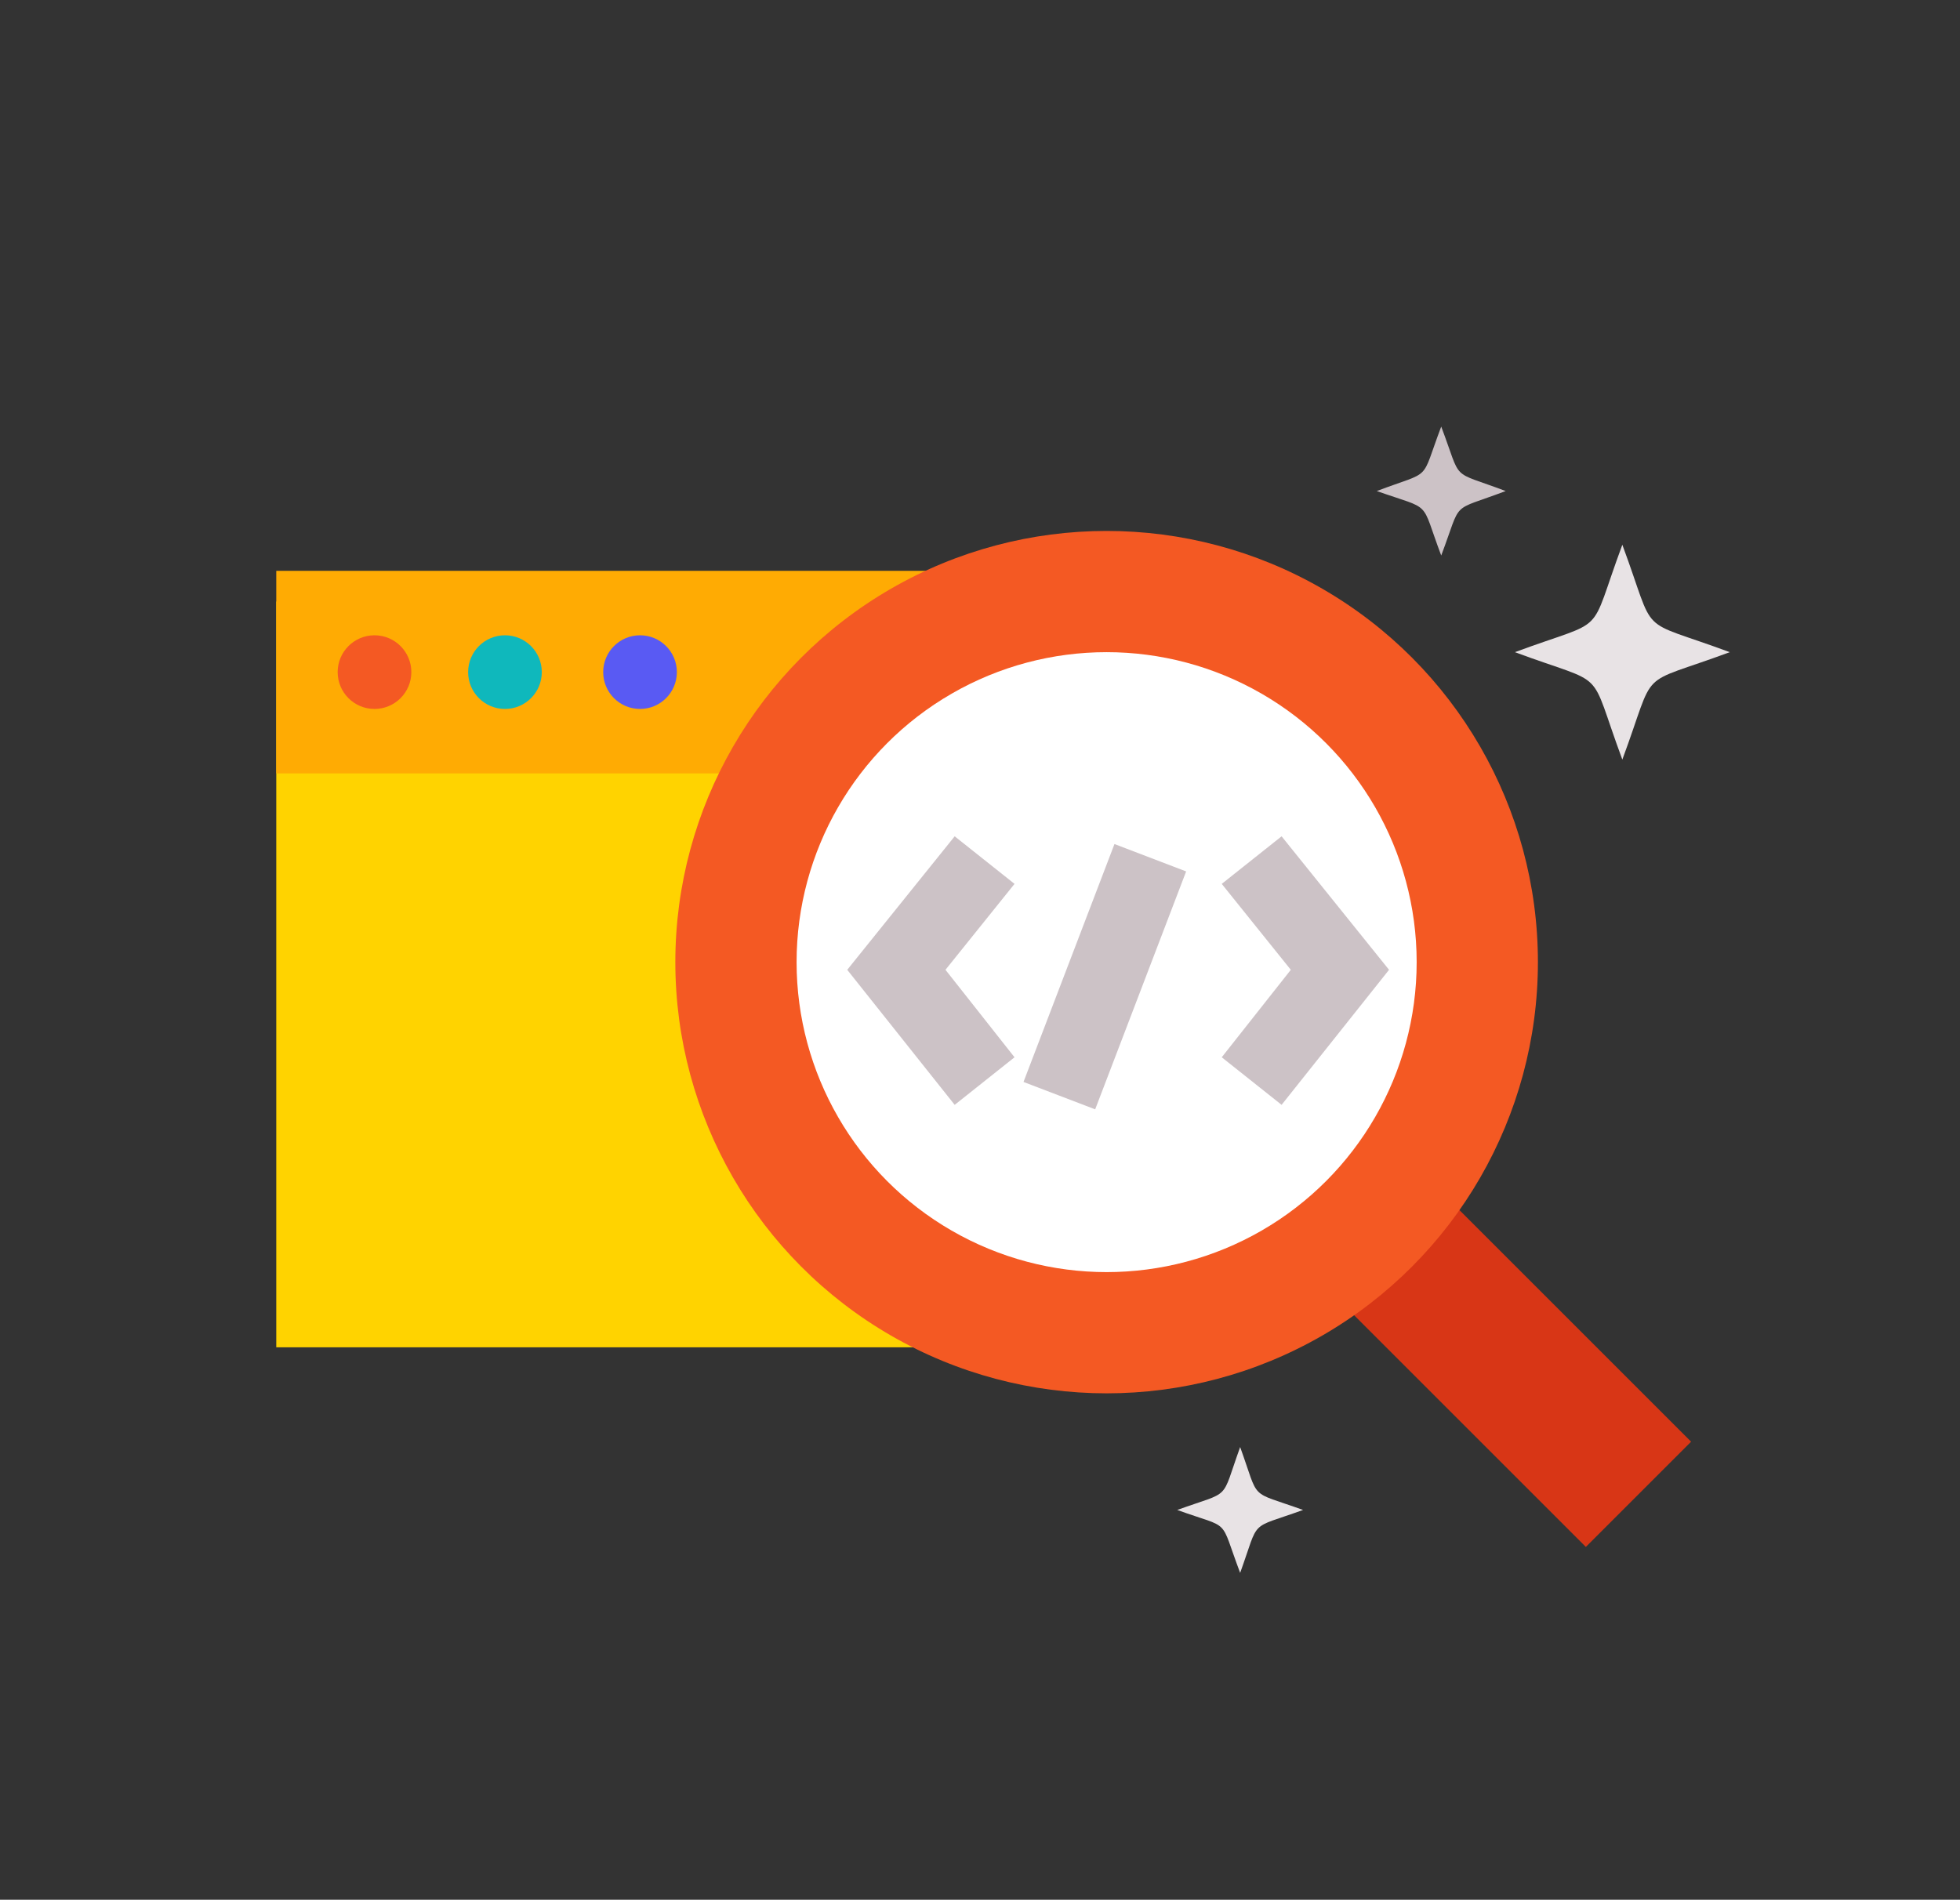 <?xml version="1.0" encoding="utf-8"?>
<!-- Generator: Adobe Illustrator 26.1.0, SVG Export Plug-In . SVG Version: 6.00 Build 0)  -->
<svg version="1.1" id="Layer_1" xmlns="http://www.w3.org/2000/svg" xmlns:xlink="http://www.w3.org/1999/xlink" x="0px" y="0px"
	 viewBox="0 0 127.7 123.8" style="enable-background:new 0 0 127.7 123.8;" xml:space="preserve">
<rect x="0" y="0" width="127.7" height="123.8" fill="#333333" stroke="none"/>
<style type="text/css">
	.st0{fill:#E8E3E5;}
	.st1{fill:#CCC2C6;}
	.st2{fill:#595AF3;}
	.st3{fill:#132AB7;}
	.st4{fill:#F9ACAC;}
	.st5{fill:#F45923;}
	.st6{fill:#2B3AC9;}
	.st7{fill:none;stroke:#595AF3;stroke-width:5;stroke-miterlimit:10;}
	.st8{fill:#B5A9AE;}
	.st9{fill:#F78B8B;}
	.st10{fill:#D83616;}
	.st11{fill:#FFAB03;}
	.st12{fill:#FFBD1C;}
	.st13{fill:#FFCC66;}
	.st14{fill:#0090B2;}
	.st15{fill:#0FB8BC;}
	.st16{fill:#2D2364;}
	.st17{fill:#FFBF9F;}
	.st18{fill:#85CFC9;}
	.st19{fill:none;stroke:#E27560;stroke-width:5;stroke-miterlimit:10;}
	.st20{fill:none;stroke:#355D60;stroke-width:5;stroke-miterlimit:10;}
	.st21{fill:none;stroke:#E3E0DB;stroke-width:5;stroke-miterlimit:10;}
	.st22{fill:none;stroke:#FFD300;stroke-width:5;stroke-miterlimit:10;}
	.st23{fill:#E3E0DB;}
	.st24{fill:#FFFFFF;}
	.st25{fill:#355D60;}
	.st26{fill:none;stroke:#355D60;stroke-width:4.609;stroke-linejoin:round;stroke-miterlimit:10;}
	.st27{fill:#F58D7A;}
	.st28{fill:#E06257;}
	.st29{fill:#FFD300;}
	.st30{fill:none;stroke:#B43432;stroke-width:3;stroke-miterlimit:10;}
	.st31{fill:#B43432;}
	.st32{fill:none;stroke:#355D60;stroke-width:4.609;stroke-miterlimit:10;}
	.st33{display:none;fill:#FFF0CE;}
	.st34{fill:none;stroke:#595AF3;stroke-width:2;stroke-miterlimit:10;}
	.st35{fill:#FF4F3D;}
	.st36{fill:none;stroke:#595AF3;stroke-width:4.609;stroke-linejoin:round;stroke-miterlimit:10;}
	.st37{fill:none;stroke:#2B3AC9;stroke-width:4.609;stroke-linejoin:round;stroke-miterlimit:10;}
	.st38{fill:none;stroke:#132AB7;stroke-width:4.609;stroke-miterlimit:10;}
	.st39{fill:none;stroke:#FF4F3D;stroke-width:4.609;stroke-linejoin:round;stroke-miterlimit:10;}
	.st40{fill:none;stroke:#FFAB03;stroke-width:4.609;stroke-linejoin:round;stroke-miterlimit:10;}
	.st41{fill:none;stroke:#CCC2C6;stroke-width:5;stroke-miterlimit:10;}
	.st42{fill:none;stroke:#E8E3E5;stroke-width:5;stroke-miterlimit:10;}
	.st43{fill:none;stroke:#F9ACAC;stroke-width:5;stroke-miterlimit:10;}
	.st44{fill:none;stroke:#B5A9AE;stroke-width:5;stroke-miterlimit:10;}
	.st45{fill:#47A095;}
	.st46{fill:#E3E1DB;}
	.st47{fill:none;stroke:#E3E1DB;stroke-width:5;stroke-miterlimit:10;}
	.st48{fill:none;stroke:#B43432;stroke-width:4;stroke-miterlimit:10;}
	.st49{fill:none;stroke:#B43432;stroke-width:5;stroke-miterlimit:10;}
	.st50{fill:#53A59D;}
	.st51{fill:#9ED8D3;}
	
		.st52{clip-path:url(#SVGID_00000005969210236750103150000013459457510354221954_);fill:#FFFFFF;stroke:#CCC4B9;stroke-width:5;stroke-miterlimit:10;}
	.st53{clip-path:url(#SVGID_00000005969210236750103150000013459457510354221954_);fill:#355D60;}
	.st54{clip-path:url(#SVGID_00000005969210236750103150000013459457510354221954_);fill:#4F9493;}
	.st55{fill:none;stroke:#E16257;stroke-width:5.615;stroke-miterlimit:10;}
	.st56{fill:#5BB0AA;}
	.st57{fill:none;stroke:#FFFFFF;stroke-width:4;stroke-miterlimit:10;}
	.st58{fill:#5BAFA9;}
	.st59{fill:none;stroke:#F78B8B;stroke-width:4.609;stroke-linejoin:round;stroke-miterlimit:10;}
	.st60{fill:none;stroke:#2D2364;stroke-width:5;stroke-miterlimit:10;}
	.st61{fill:none;stroke:#0090B2;stroke-width:5;stroke-miterlimit:10;}
	.st62{fill:none;stroke:#F45923;stroke-width:5;stroke-miterlimit:10;}
	.st63{fill:none;stroke:#D83616;stroke-width:5;stroke-miterlimit:10;}
	.st64{fill:none;stroke:#FFAB03;stroke-width:5;stroke-miterlimit:10;}
	.st65{fill:none;stroke:#F78B8B;stroke-width:5;stroke-miterlimit:10;}
	.st66{fill:#FFC2C6;}
	.st67{opacity:0.46;}
</style>
<g>
	<g>
		<g>
			<rect x="18" y="39.2" class="st29" width="58.9" height="48.6"/>
		</g>
		<g>
			<rect x="18" y="37.2" class="st11" width="60.7" height="13.2"/>
		</g>
		<g>
			<g>
				<circle class="st5" cx="24.4" cy="43.8" r="2.4"/>
			</g>
			<g>
				<circle class="st15" cx="32.9" cy="43.8" r="2.4"/>
			</g>
			<g>
				<circle class="st2" cx="41.7" cy="43.8" r="2.4"/>
			</g>
		</g>
	</g>
	<g>
		<g>
			
				<rect x="92.2" y="73.8" transform="matrix(0.707 -0.707 0.707 0.707 -33.552 94.305)" class="st10" width="9.7" height="27.6"/>
		</g>
		<g>
			<circle class="st5" cx="72.1" cy="62.7" r="28.1"/>
		</g>
		<g>
			<circle class="st24" cx="72.1" cy="62.7" r="20.2"/>
		</g>
		<g>
			<g>
				
					<rect x="63.7" y="61.1" transform="matrix(0.357 -0.934 0.934 0.357 -13.124 108.191)" class="st1" width="16.6" height="5"/>
			</g>
			<g>
				<polygon class="st1" points="62.2,72 55.2,63.2 62.2,54.5 66.1,57.6 61.6,63.2 66.1,68.9 				"/>
			</g>
			<g>
				<polygon class="st1" points="83.5,72 79.6,68.9 84.1,63.2 79.6,57.6 83.5,54.5 90.5,63.2 				"/>
			</g>
		</g>
	</g>
	<g>
		<g>
			<path class="st0" d="M80.8,102.5c1.3-3.6,0.5-2.8,4.1-4.1c-3.6-1.3-2.8-0.5-4.1-4.1c-1.3,3.6-0.5,2.8-4.1,4.1
				C80.3,99.7,79.4,98.8,80.8,102.5z"/>
		</g>
	</g>
	<g>
		<g>
			<path class="st1" d="M93.9,36.2c1.4-3.7,0.5-2.8,4.2-4.2c-3.7-1.4-2.8-0.5-4.2-4.2c-1.4,3.7-0.5,2.8-4.2,4.2
				C93.4,33.3,92.5,32.5,93.9,36.2z"/>
		</g>
	</g>
	<g>
		<g>
			<path class="st0" d="M105.7,49.5c2.3-6.2,0.8-4.7,7-7c-6.2-2.3-4.7-0.8-7-7c-2.3,6.2-0.8,4.7-7,7
				C104.9,44.8,103.4,43.3,105.7,49.5z"/>
		</g>
	</g>
</g>
</svg>
